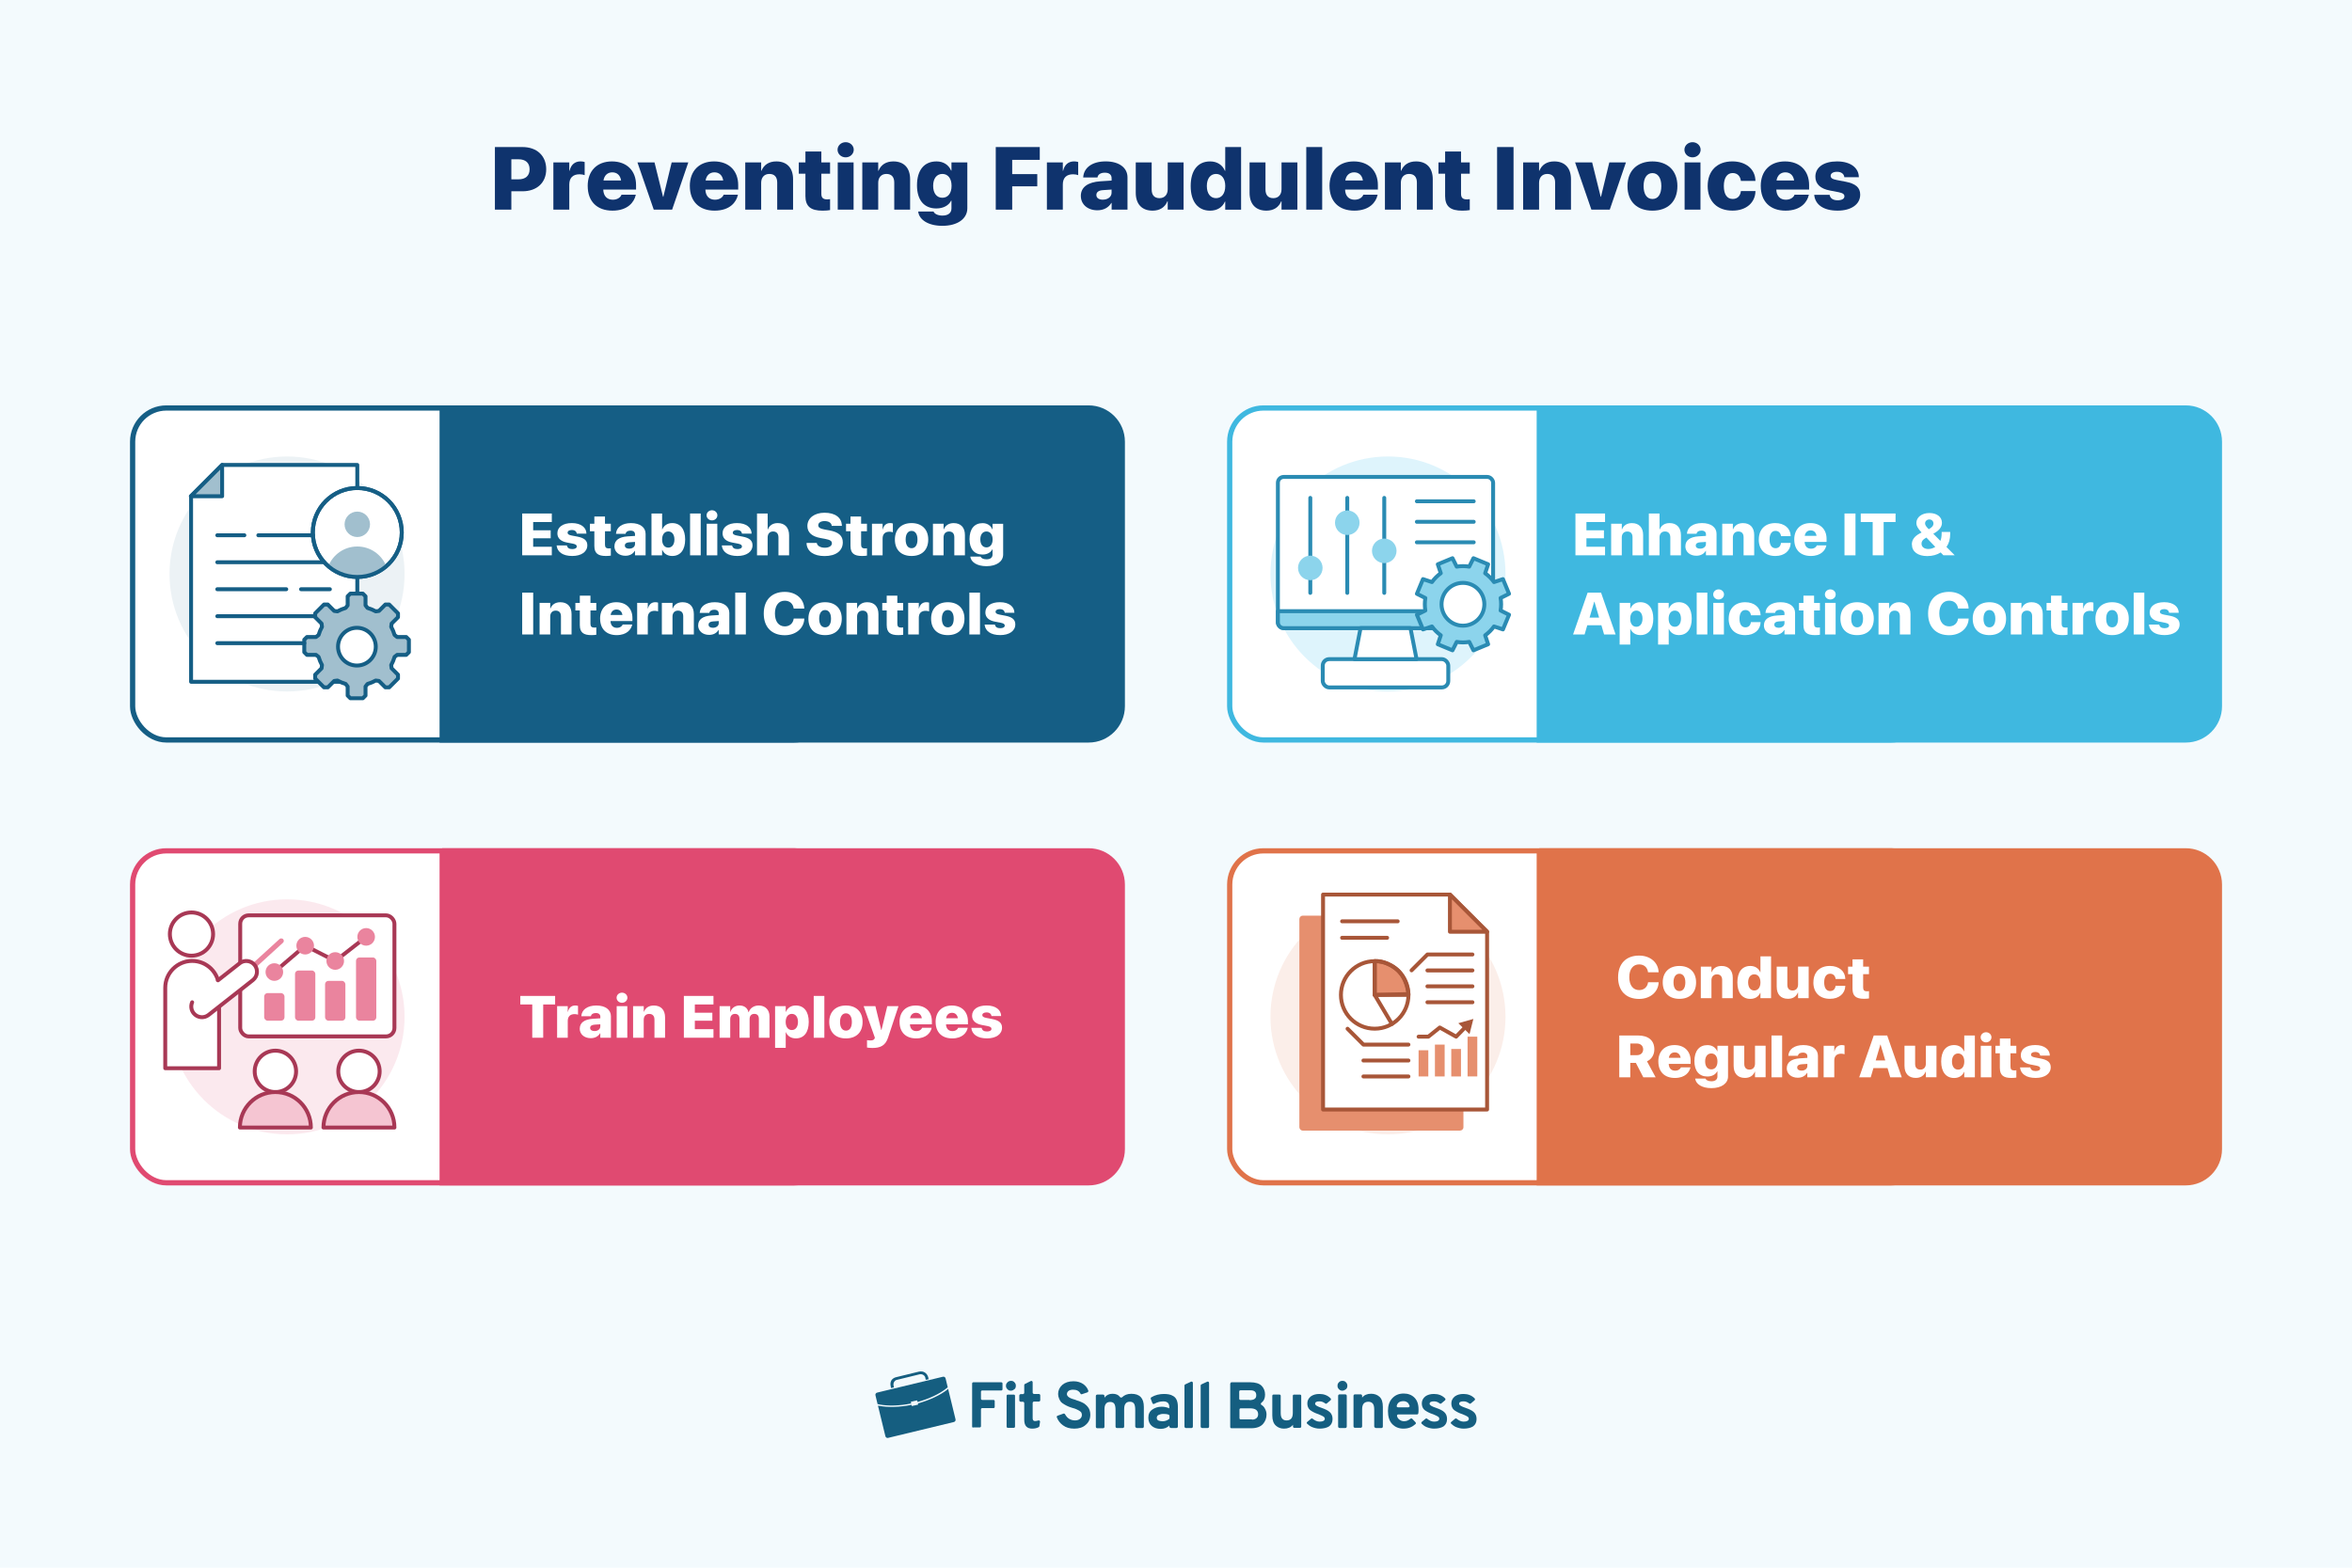 <?xml version="1.0" encoding="UTF-8"?> <svg xmlns="http://www.w3.org/2000/svg" version="1.1" viewBox="0 0 900 600"><defs><style> .cls-1, .cls-2, .cls-3, .cls-4, .cls-5, .cls-6, .cls-7, .cls-8, .cls-9, .cls-10, .cls-11, .cls-12, .cls-13, .cls-14 { stroke-width: 0px; } .cls-1, .cls-15 { fill: #8cd4ec; } .cls-2 { fill: #ecf2f5; } .cls-16 { fill: #e0734a; } .cls-16, .cls-17, .cls-18, .cls-19, .cls-20, .cls-21, .cls-22, .cls-23 { stroke-miterlimit: 10; stroke-width: 2px; } .cls-16, .cls-20 { stroke: #e0734a; } .cls-3 { fill: #a85638; } .cls-4, .cls-12 { fill: #155e80; } .cls-17, .cls-18, .cls-24, .cls-25, .cls-26 { stroke: #155e85; } .cls-17, .cls-27, .cls-19, .cls-28, .cls-20, .cls-24, .cls-22, .cls-29, .cls-14 { fill: #fff; } .cls-5 { fill: #def4fc; } .cls-18 { fill: #155e85; } .cls-6, .cls-25 { fill: #a1bfce; } .cls-7 { fill: #fbe9ee; } .cls-27, .cls-30, .cls-31, .cls-32, .cls-28, .cls-33, .cls-15, .cls-24, .cls-25, .cls-34, .cls-29, .cls-26 { stroke-linecap: round; stroke-linejoin: round; stroke-width: 1.5px; } .cls-27, .cls-31, .cls-34 { stroke: #a85638; } .cls-30 { fill: #f5c5d2; } .cls-30, .cls-28, .cls-33 { stroke: #a83855; } .cls-19, .cls-21 { stroke: #e04a71; } .cls-31, .cls-11 { fill: #e68f6e; } .cls-32, .cls-33, .cls-34, .cls-26 { fill: none; } .cls-32, .cls-15, .cls-29 { stroke: #2a8bb3; } .cls-8 { fill: #f3fafd; } .cls-9 { fill: #ea849e; } .cls-10 { fill: #fbeee9; } .cls-21 { fill: #e04a71; } .cls-12 { fill-rule: evenodd; } .cls-22, .cls-23 { stroke: #3fb8e0; } .cls-23 { fill: #3fb8e0; } .cls-13 { fill: #0f336d; } </style></defs><g id="Layer_1" data-name="Layer 1"><rect class="cls-8" x="-5.87" y="-5.86" width="911.73" height="611.73"></rect></g><g id="Layer_2" data-name="Layer 2"><g><g><path id="Fill-2" class="cls-12" d="M335.72,532.97l25.04-6.04c.47-.16,1.02.16,1.1.71l.79,3.3c-.16.16-.39.31-.55.47-2.67,2.12-6.52,3.93-10.99,5.18l-.16-.63-2.43.55.16.63c-4.55.94-8.79,1.02-12.17.39-.24-.08-.47-.08-.71-.16l-.79-3.3c-.16-.47.16-1.02.71-1.1h0ZM362.8,531.55l2.83,11.62c.16.47-.16,1.02-.71,1.1l-25.04,6.04c-.47.16-1.02-.16-1.1-.71l-2.83-11.62c.16,0,.31.08.47.08,3.38.63,7.77.55,12.4-.39l.08.47,2.43-.55-.08-.47c4.55-1.26,8.48-3.14,11.23-5.26.08-.16.24-.24.31-.31h0Z"></path><path id="Fill-3" class="cls-12" d="M342.94,527.08l8.71-2.12c.79-.16,1.57-.08,2.2.31s1.1,1.02,1.33,1.81l.16.79-1.1.24-.16-.79c-.08-.47-.39-.86-.79-1.1-.39-.24-.86-.31-1.33-.24l-8.71,2.12c-.47.08-.86.39-1.1.79s-.31.86-.24,1.33l.16.79-1.1.24-.16-.79c-.16-.79-.08-1.57.31-2.2.39-.55,1.02-1.02,1.81-1.18"></path></g><g><path class="cls-4" d="M371.99,546v-16.49c0-.31.24-.47.47-.47h10.68c.31,0,.47.24.47.47v2.2c0,.31-.24.47-.47.47h-7.3c-.31,0-.47.24-.47.47v2.67c0,.31.24.47.47.47h4.32c.31,0,.47.24.47.47v2.2c0,.31-.24.47-.47.47h-4.32c-.31,0-.47.24-.47.47v6.44c0,.31-.24.47-.47.47h-2.36c-.31.16-.55,0-.55-.31Z"></path><path class="cls-4" d="M386.83,532.26c-.55,0-.94-.16-1.33-.55-.55-.55-.71-1.18-.47-1.96q0-.08.08-.16c.39-.71,1.02-1.1,1.73-1.1.55,0,1.02.16,1.33.55.39.39.55.79.55,1.33s-.16,1.02-.55,1.33-.79.55-1.33.55ZM385.18,546v-11.78c0-.31.24-.47.47-.47h2.28c.31,0,.47.24.47.47v11.78c0,.31-.24.47-.47.47h-2.28c-.24,0-.47-.16-.47-.47Z"></path><path class="cls-4" d="M394.99,546.78c-2.04,0-3.06-1.1-3.06-3.38v-6.36c0-.31-.24-.55-.55-.55h-.79c-.31,0-.55-.24-.55-.55v-1.81c0-.31.24-.55.55-.55h.79c.31,0,.55-.24.55-.55v-2.9c0-.24.08-.39.31-.47l2.2-1.1c.31-.16.71.08.71.47v3.93c0,.31.24.55.55.55h1.81c.31,0,.55.24.55.55v1.81c0,.31-.24.55-.55.55h-1.81c-.31,0-.55.24-.55.55v5.89c0,.63.31,1.02.86,1.02.47,0,.86-.08,1.33-.24.31-.08.71.16.63.55l-.24,1.65c0,.16-.16.31-.31.39-.71.39-1.57.55-2.43.55Z"></path><path class="cls-4" d="M411,546.78c-1.65,0-3.06-.39-4.24-1.26-1.1-.79-1.88-1.81-2.36-3.06-.08-.24,0-.55.31-.63l2.2-.79c.24-.08.47,0,.63.24.24.39.47.79.79,1.1.94,1.02,2.43,1.41,3.77,1.18.47-.08.79-.24,1.1-.47.47-.39.79-.86.79-1.57,0-.31-.08-.63-.24-.94-.16-.24-.47-.47-.86-.71s-.79-.39-1.1-.55-.79-.31-1.41-.47c-.71-.24-1.26-.39-1.57-.55-.39-.16-.86-.39-1.41-.71-.55-.31-1.02-.63-1.33-.94-.31-.31-.55-.79-.79-1.33s-.39-1.18-.39-1.81c0-1.33.55-2.51,1.57-3.45,1.1-.94,2.51-1.41,4.32-1.41,1.49,0,2.75.39,3.77,1.1.86.63,1.49,1.41,1.88,2.43.08.24,0,.55-.31.71l-2.12.71c-.24.08-.47,0-.55-.24-.55-1.02-1.49-1.49-2.83-1.49-.71,0-1.33.16-1.73.47-.39.31-.63.71-.63,1.26,0,.31.16.63.47.94s.71.47,1.02.63.86.31,1.65.55c.55.24,1.02.39,1.33.47.31.08.79.31,1.33.55s.94.47,1.26.79c.31.24.63.55.94.94.31.39.55.79.71,1.33.16.47.24,1.1.24,1.65,0,1.65-.63,2.98-1.81,3.93-1.02.94-2.51,1.41-4.4,1.41Z"></path><path class="cls-4" d="M434.95,546.47c-.31,0-.55-.24-.55-.55v-6.44c0-1.02-.16-1.81-.47-2.28-.31-.47-.86-.71-1.57-.71-.79,0-1.33.24-1.65.71-.39.47-.55,1.18-.55,2.28v6.52c0,.31-.24.55-.55.55h-2.2c-.31,0-.55-.24-.55-.55v-6.44c0-1.02-.16-1.81-.47-2.28-.31-.47-.86-.71-1.57-.71-.79,0-1.33.24-1.65.71-.39.47-.55,1.18-.55,2.28v6.52c0,.31-.24.55-.55.55h-2.2c-.31,0-.55-.24-.55-.55v-11.78c0-.31.24-.55.55-.55h2.2c.31,0,.55.24.55.55v.63c.79-1.02,1.81-1.49,3.06-1.49,1.33,0,2.28.39,2.9,1.26.16.24.55.24.79.08.86-.86,2.04-1.33,3.53-1.33,3.22,0,4.79,1.65,4.79,5.02v7.54c0,.31-.24.55-.55.55h-2.2v-.08Z"></path><path class="cls-4" d="M447.98,546.47c-.31,0-.55-.24-.55-.55v-.31c-.79.79-1.88,1.26-3.3,1.26s-2.51-.39-3.38-1.1c-.86-.71-1.33-1.81-1.33-3.14,0-1.41.47-2.43,1.49-3.14,1.02-.71,2.2-1.1,3.61-1.1,1.1,0,2.12.24,2.9.63v-.63c0-1.33-.79-2.04-2.28-2.04-1.18,0-2.36.31-3.45.94-.24.16-.63,0-.71-.24l-.63-1.65c-.08-.24,0-.47.24-.63,1.41-.86,3.06-1.26,4.87-1.26.71,0,1.26.08,1.81.16.55.08,1.1.31,1.65.63.55.31,1.02.79,1.33,1.49.31.71.47,1.57.47,2.59v7.61c0,.31-.24.55-.55.55h-2.2v-.08ZM444.84,543.96c.94,0,1.81-.31,2.51-.86.08-.08.16-.24.16-.39v-.79c0-.24-.16-.39-.31-.47-.63-.24-1.26-.31-2.04-.31-.71,0-1.33.16-1.81.39-.47.24-.71.63-.71,1.1,0,.39.16.79.55,1.02.39.16.94.31,1.65.31Z"></path><path class="cls-4" d="M453.24,546v-15.7c0-.24.08-.39.31-.47l2.2-1.02c.31-.16.71.08.71.47v16.72c0,.31-.24.55-.55.55h-2.2c-.24-.08-.47-.24-.47-.55Z"></path><path class="cls-4" d="M459.44,546v-15.7c0-.24.08-.39.31-.47l2.2-1.02c.31-.16.71.08.71.47v16.72c0,.31-.24.55-.55.55h-2.2c-.24-.08-.47-.24-.47-.55Z"></path><path class="cls-4" d="M470.82,529.51c0-.31.24-.47.47-.47h7.14c1.96,0,3.45.47,4.32,1.33.86.86,1.33,2.04,1.33,3.38,0,1.41-.47,2.43-1.41,3.14-.31.24-.24.63,0,.79.55.31.94.71,1.26,1.26.47.79.71,1.57.71,2.43,0,1.41-.47,2.67-1.41,3.69-.94,1.02-2.43,1.57-4.47,1.57h-7.54c-.31,0-.47-.24-.47-.47v-16.64h.08ZM478.12,535.87c.86,0,1.57-.16,1.96-.47.47-.31.63-.79.63-1.41,0-1.26-.71-1.88-2.2-1.88h-3.85c-.31,0-.47.24-.47.47v2.75c0,.31.24.47.47.47h3.45v.08ZM479.07,543.33c.79,0,1.41-.24,1.81-.63.39-.39.55-.86.55-1.41,0-1.49-1.02-2.28-3.06-2.28h-3.61c-.31,0-.47.24-.47.47v3.3c0,.31.24.47.47.47h4.32v.08Z"></path><path class="cls-4" d="M495.24,546.47c-.31,0-.47-.24-.47-.47v-.71c-.79,1.02-1.96,1.49-3.45,1.49-1.26,0-2.28-.39-3.14-1.18-.86-.79-1.33-2.04-1.33-3.85v-7.54c0-.31.24-.47.47-.47h2.28c.31,0,.47.24.47.47v6.52c0,1.02.16,1.73.55,2.2s.94.71,1.65.71c1.65,0,2.43-.94,2.43-2.9v-6.52c0-.31.24-.47.47-.47h2.28c.31,0,.47.24.47.47v11.78c0,.31-.24.47-.47.47h-2.2Z"></path><path class="cls-4" d="M504.97,546.78c-1.02,0-2.04-.24-2.98-.63-.71-.31-1.33-.79-1.81-1.26-.24-.24-.16-.55.08-.71l1.41-1.18c.16-.16.47-.16.63,0,.86.71,1.73,1.1,2.67,1.1,1.26,0,1.96-.39,1.96-1.1,0-.31-.16-.63-.55-.86-.31-.24-.94-.47-1.81-.86-1.49-.47-2.59-1.1-3.3-1.65-.71-.63-1.02-1.49-1.02-2.51,0-1.1.47-1.96,1.33-2.67.86-.63,1.96-.94,3.3-.94,1.73,0,3.14.55,4.24,1.65.24.24.24.55,0,.79l-1.41,1.18c-.16.16-.47.16-.63,0-.71-.55-1.41-.79-2.2-.79-1.1,0-1.65.31-1.65.94,0,.55.86,1.02,2.51,1.57,1.33.47,2.36.94,3.06,1.57.71.63,1.1,1.49,1.1,2.67,0,1.26-.47,2.2-1.33,2.83-.86.55-2.12.86-3.61.86Z"></path><path class="cls-4" d="M513.69,532.26c-.55,0-.94-.16-1.33-.55s-.63-.86-.55-1.49c0-.39.16-.79.47-1.1.39-.47.86-.63,1.41-.63s1.02.16,1.33.55c.39.39.55.79.55,1.33s-.16,1.02-.55,1.33c-.39.31-.86.55-1.33.55ZM512.04,546v-11.78c0-.31.24-.55.55-.55h2.2c.31,0,.55.24.55.55v11.78c0,.31-.24.55-.55.55h-2.2c-.31-.08-.55-.24-.55-.55Z"></path><path class="cls-4" d="M526.4,546.47c-.31,0-.55-.24-.55-.55v-6.44c0-1.02-.16-1.81-.55-2.28-.39-.47-.94-.71-1.65-.71-1.65,0-2.43.94-2.43,2.9v6.52c0,.31-.24.55-.55.55h-2.2c-.31,0-.55-.24-.55-.55v-11.7c0-.31.24-.55.55-.55h2.2c.31,0,.55.24.55.55v.71c.79-1.02,1.96-1.49,3.45-1.49,1.26,0,2.36.39,3.22,1.18.86.79,1.26,2.04,1.26,3.85v7.54c0,.31-.24.55-.55.55h-2.2v-.08Z"></path><path class="cls-4" d="M537.08,546.78c-1.88,0-3.3-.63-4.4-1.81-1.1-1.18-1.57-2.83-1.57-4.95s.55-3.69,1.65-4.87c1.1-1.18,2.51-1.81,4.4-1.81,1.65,0,3.06.55,4.08,1.57,1.02,1.02,1.57,2.51,1.57,4.47,0,.55,0,1.1-.08,1.49,0,.24-.24.47-.47.47h-7.22c-.31,0-.55.31-.47.63.16.55.39.94.79,1.26.55.47,1.18.71,1.88.71.94,0,1.73-.31,2.43-.94.24-.16.55-.16.71,0l1.26,1.33c.24.24.16.55,0,.71-1.33,1.18-2.75,1.73-4.55,1.73ZM534.96,538.62h3.93c.31,0,.63-.31.47-.63-.16-.39-.39-.79-.63-1.1-.47-.39-1.02-.63-1.65-.63-1.41,0-2.28.55-2.59,1.65-.16.39.08.71.47.71Z"></path><path class="cls-4" d="M548.78,546.78c-1.02,0-2.04-.24-2.98-.63-.71-.31-1.33-.79-1.81-1.26-.16-.24-.16-.55.08-.71l1.41-1.18c.16-.16.47-.16.63,0,.86.71,1.73,1.1,2.67,1.1,1.26,0,1.96-.39,1.96-1.1,0-.31-.16-.63-.55-.86-.31-.24-.94-.47-1.81-.86-1.49-.47-2.59-1.1-3.3-1.65-.71-.63-1.02-1.49-1.02-2.51,0-1.1.47-1.96,1.33-2.67.86-.63,1.96-.94,3.3-.94,1.73,0,3.14.55,4.24,1.65.24.24.24.55,0,.79l-1.41,1.18c-.16.16-.47.16-.63,0-.71-.55-1.41-.79-2.2-.79-1.1,0-1.65.31-1.65.94,0,.55.86,1.02,2.51,1.57,1.33.47,2.36.94,3.06,1.57s1.1,1.49,1.1,2.67c0,1.26-.47,2.2-1.33,2.83-.86.55-2.12.86-3.61.86Z"></path><path class="cls-4" d="M560.08,546.78c-1.02,0-2.04-.24-2.98-.63-.71-.31-1.33-.79-1.81-1.26-.24-.24-.16-.55.08-.71l1.41-1.18c.16-.16.47-.16.63,0,.86.71,1.73,1.1,2.67,1.1,1.26,0,1.96-.39,1.96-1.1,0-.31-.16-.63-.55-.86-.31-.24-.94-.47-1.81-.86-1.49-.47-2.59-1.1-3.3-1.65-.71-.63-1.02-1.49-1.02-2.51,0-1.1.47-1.96,1.33-2.67.86-.63,1.96-.94,3.3-.94,1.73,0,3.14.55,4.24,1.65.24.24.24.55,0,.79l-1.41,1.18c-.16.16-.47.16-.63,0-.71-.55-1.41-.79-2.2-.79-1.1,0-1.65.31-1.65.94,0,.55.86,1.02,2.51,1.57,1.33.47,2.36.94,3.06,1.57.71.63,1.1,1.49,1.1,2.67,0,1.26-.47,2.2-1.33,2.83-.86.55-2.12.86-3.61.86Z"></path></g></g><g><path class="cls-13" d="M189.37,56.28h10.55c5.52,0,9.09,3.35,9.09,8.48v.03c0,5.13-3.57,8.42-9.09,8.42h-4.25v7.02h-6.29v-23.96ZM195.67,60.95v7.69h2.74c2.66,0,4.24-1.34,4.24-3.83v-.03c0-2.49-1.58-3.82-4.24-3.82h-2.74Z"></path><path class="cls-13" d="M211.75,62.16h6.09v3.2h.12c.51-2.29,1.99-3.59,4.18-3.59.58,0,1.12.08,1.58.23v5.03c-.51-.2-1.22-.33-1.94-.33-2.56,0-3.94,1.36-3.94,3.93v9.6h-6.09v-18.08Z"></path><path class="cls-13" d="M224.88,71.21v-.02c0-5.81,3.6-9.41,9.28-9.41s9.23,3.57,9.23,9.05v1.73h-12.55c.07,2.44,1.44,3.88,3.65,3.88,1.96,0,3.02-1.08,3.29-1.83l.02-.08h5.49l-.05.2c-.57,2.51-2.92,5.89-8.87,5.89s-9.48-3.57-9.48-9.41ZM230.92,69.08h6.74c-.31-2.03-1.58-3.12-3.36-3.12s-3.07,1.13-3.38,3.12Z"></path><path class="cls-13" d="M243.92,62.16h6.53l3.26,13.15h.12l3.19-13.15h6.36l-6.19,18.08h-7.03l-6.24-18.08Z"></path><path class="cls-13" d="M263.96,71.21v-.02c0-5.81,3.6-9.41,9.28-9.41s9.23,3.57,9.23,9.05v1.73h-12.55c.07,2.44,1.44,3.88,3.65,3.88,1.96,0,3.02-1.08,3.29-1.83l.02-.08h5.49l-.05.2c-.57,2.51-2.92,5.89-8.87,5.89s-9.48-3.57-9.48-9.41ZM270,69.08h6.74c-.31-2.03-1.58-3.12-3.36-3.12s-3.07,1.13-3.38,3.12Z"></path><path class="cls-13" d="M285.17,62.16h6.09v3.19h.12c.93-2.27,2.85-3.57,5.68-3.57,4.1,0,6.41,2.54,6.41,6.82v11.64h-6.07v-10.38c0-2.08-1.01-3.29-3-3.29s-3.14,1.39-3.14,3.4v10.26h-6.09v-18.08Z"></path><path class="cls-13" d="M308.2,74.96v-8.48h-2.54v-4.32h2.54v-4.17h6.09v4.17h3.34v4.32h-3.34v7.69c0,1.56.72,2.14,2.21,2.14.48,0,.79-.03,1.13-.08v4.18c-.67.12-1.58.22-2.85.22-4.53,0-6.59-1.58-6.59-5.66Z"></path><path class="cls-13" d="M320.49,57.31c0-1.58,1.35-2.89,3.1-2.89s3.1,1.31,3.1,2.89-1.34,2.91-3.1,2.91-3.1-1.33-3.1-2.91ZM320.56,62.16h6.07v18.08h-6.07v-18.08Z"></path><path class="cls-13" d="M329.96,62.16h6.09v3.19h.12c.93-2.27,2.85-3.57,5.68-3.57,4.1,0,6.41,2.54,6.41,6.82v11.64h-6.07v-10.38c0-2.08-1.01-3.29-3-3.29s-3.14,1.39-3.14,3.4v10.26h-6.09v-18.08Z"></path><path class="cls-13" d="M351.37,81.1l-.02-.15h5.87l.05.1c.29.7,1.44,1.46,3.36,1.46,2.28,0,3.45-1.1,3.45-2.72v-3h-.12c-.91,1.84-2.97,2.99-5.68,2.99-4.67,0-7.39-3.22-7.39-8.82v-.02c0-5.84,2.76-9.16,7.48-9.16,2.64,0,4.65,1.33,5.57,3.5h.14v-3.12h6.07v17.56c0,3.95-3.67,6.71-9.55,6.71-5.4,0-8.82-2.31-9.23-5.33ZM364.12,71.14v-.02c0-2.86-1.41-4.55-3.53-4.55s-3.52,1.69-3.52,4.53v.02c0,2.84,1.37,4.57,3.52,4.57s3.53-1.71,3.53-4.55Z"></path><path class="cls-13" d="M381.03,56.28h16.84v4.9h-10.55v5.46h9.59v4.67h-9.59v8.93h-6.29v-23.96Z"></path><path class="cls-13" d="M400.6,62.16h6.09v3.2h.12c.51-2.29,1.99-3.59,4.18-3.59.58,0,1.12.08,1.58.23v5.03c-.51-.2-1.22-.33-1.94-.33-2.56,0-3.94,1.36-3.94,3.93v9.6h-6.09v-18.08Z"></path><path class="cls-13" d="M413.58,75.03v-.02c0-3.4,2.71-5.31,7.53-5.63l4.25-.27v-.9c0-1.31-.87-2.12-2.57-2.12s-2.59.73-2.8,1.66l-.03.17h-5.47l.02-.22c.29-3.52,3.4-5.93,8.59-5.93s8.34,2.46,8.34,6.13v12.33h-6.07v-2.56h-.12c-1.06,1.78-2.92,2.81-5.35,2.81-3.76,0-6.31-2.31-6.31-5.46ZM422.01,76.42c1.96,0,3.34-1.13,3.34-2.66v-1.21l-3.28.22c-1.7.1-2.54.78-2.54,1.86v.02c0,1.13.98,1.78,2.47,1.78Z"></path><path class="cls-13" d="M434.6,73.8v-11.64h6.09v10.38c0,2.08,1,3.3,3,3.3s3.14-1.41,3.14-3.42v-10.26h6.07v18.08h-6.07v-3.19h-.12c-.94,2.27-2.85,3.57-5.68,3.57-4.1,0-6.43-2.54-6.43-6.82Z"></path><path class="cls-13" d="M455.62,71.21v-.02c0-5.99,2.74-9.41,7.44-9.41,2.68,0,4.72,1.34,5.66,3.59h.12v-9.08h6.07v23.96h-6.07v-3.09h-.12c-.93,2.16-2.97,3.47-5.66,3.47-4.67,0-7.44-3.47-7.44-9.41ZM468.85,71.21v-.02c0-2.87-1.42-4.62-3.53-4.62s-3.52,1.73-3.52,4.62v.02c0,2.86,1.37,4.63,3.52,4.63s3.53-1.76,3.53-4.63Z"></path><path class="cls-13" d="M478.15,73.8v-11.64h6.09v10.38c0,2.08.99,3.3,3,3.3s3.14-1.41,3.14-3.42v-10.26h6.07v18.08h-6.07v-3.19h-.12c-.94,2.27-2.85,3.57-5.68,3.57-4.1,0-6.43-2.54-6.43-6.82Z"></path><path class="cls-13" d="M499.85,56.28h6.09v23.96h-6.09v-23.96Z"></path><path class="cls-13" d="M508.74,71.21v-.02c0-5.81,3.6-9.41,9.28-9.41s9.23,3.57,9.23,9.05v1.73h-12.55c.07,2.44,1.44,3.88,3.65,3.88,1.96,0,3.02-1.08,3.29-1.83l.02-.08h5.49l-.05.2c-.57,2.51-2.92,5.89-8.87,5.89s-9.48-3.57-9.48-9.41ZM514.78,69.08h6.74c-.31-2.03-1.58-3.12-3.36-3.12s-3.07,1.13-3.38,3.12Z"></path><path class="cls-13" d="M529.95,62.16h6.09v3.19h.12c.93-2.27,2.85-3.57,5.68-3.57,4.1,0,6.41,2.54,6.41,6.82v11.64h-6.07v-10.38c0-2.08-1.01-3.29-3-3.29s-3.14,1.39-3.14,3.4v10.26h-6.09v-18.08Z"></path><path class="cls-13" d="M552.98,74.96v-8.48h-2.54v-4.32h2.54v-4.17h6.09v4.17h3.34v4.32h-3.34v7.69c0,1.56.72,2.14,2.21,2.14.48,0,.79-.03,1.13-.08v4.18c-.67.12-1.58.22-2.85.22-4.53,0-6.59-1.58-6.59-5.66Z"></path><path class="cls-13" d="M572.87,56.28h6.29v23.96h-6.29v-23.96Z"></path><path class="cls-13" d="M582.84,62.16h6.09v3.19h.12c.93-2.27,2.85-3.57,5.68-3.57,4.1,0,6.41,2.54,6.41,6.82v11.64h-6.07v-10.38c0-2.08-1.01-3.29-3-3.29s-3.14,1.39-3.14,3.4v10.26h-6.09v-18.08Z"></path><path class="cls-13" d="M602.71,62.16h6.53l3.26,13.15h.12l3.19-13.15h6.36l-6.19,18.08h-7.03l-6.24-18.08Z"></path><path class="cls-13" d="M622.76,71.21v-.03c0-5.86,3.76-9.4,9.55-9.4s9.55,3.5,9.55,9.4v.03c0,5.98-3.67,9.41-9.55,9.41s-9.55-3.45-9.55-9.41ZM635.71,71.21v-.03c0-3.12-1.34-4.93-3.4-4.93s-3.38,1.81-3.38,4.93v.03c0,3.19,1.29,4.95,3.4,4.95s3.38-1.78,3.38-4.95Z"></path><path class="cls-13" d="M644.55,57.31c0-1.58,1.36-2.89,3.1-2.89s3.1,1.31,3.1,2.89-1.34,2.91-3.1,2.91-3.1-1.33-3.1-2.91ZM644.62,62.16h6.07v18.08h-6.07v-18.08Z"></path><path class="cls-13" d="M653.45,71.19v-.02c0-5.83,3.64-9.4,9.45-9.4,5.27,0,8.73,3.05,8.82,7.35l.02.12h-5.59l-.02-.17c-.24-1.68-1.34-2.84-3.12-2.84-2.11,0-3.38,1.81-3.38,4.95v.02c0,3.19,1.23,4.95,3.4,4.95,1.78,0,2.86-1.11,3.1-2.84l.03-.17h5.57v.12c-.12,4.2-3.4,7.35-8.78,7.35-5.88,0-9.5-3.57-9.5-9.43Z"></path><path class="cls-13" d="M673.75,71.21v-.02c0-5.81,3.6-9.41,9.28-9.41s9.23,3.57,9.23,9.05v1.73h-12.55c.07,2.44,1.44,3.88,3.65,3.88,1.96,0,3.02-1.08,3.29-1.83l.02-.08h5.49l-.05.2c-.57,2.51-2.92,5.89-8.87,5.89s-9.48-3.57-9.48-9.41ZM679.79,69.08h6.74c-.31-2.03-1.58-3.12-3.36-3.12s-3.07,1.13-3.38,3.12Z"></path><path class="cls-13" d="M694.23,74.73l-.02-.15h5.9l.03.13c.29,1.23,1.25,1.94,3.04,1.94,1.61,0,2.59-.56,2.59-1.49v-.02c0-.81-.6-1.26-2.26-1.59l-3.29-.63c-3.65-.68-5.56-2.52-5.56-5.28v-.02c0-3.6,3.19-5.84,8.3-5.84,5.4,0,8.27,2.67,8.32,5.91l.02.13h-5.56l-.02-.13c-.14-1.06-1.08-1.94-2.76-1.94-1.49,0-2.45.6-2.45,1.54v.02c0,.78.57,1.25,2.33,1.59l3.29.63c3.96.76,5.68,2.26,5.68,4.96v.02c0,3.74-3.5,6.11-8.63,6.11-5.56,0-8.54-2.37-8.95-5.89Z"></path></g><g><rect class="cls-17" x="50.75" y="156.15" width="265.97" height="127.05" rx="12.89" ry="12.89"></rect><path class="cls-18" d="M169.2,156.15h247.36c7.11,0,12.89,5.78,12.89,12.89v101.27c0,7.11-5.78,12.89-12.89,12.89h-247.36v-127.05h0Z"></path></g><g><path class="cls-14" d="M199.82,196.53h11.33v3.27h-7.13v3.16h6.7v3.06h-6.7v3.24h7.13v3.27h-11.33v-16.01Z"></path><path class="cls-14" d="M212.99,208.86v-.1s3.93,0,3.93,0l.02.09c.19.82.84,1.3,2.03,1.3,1.08,0,1.73-.38,1.73-1h0c0-.55-.4-.85-1.51-1.08l-2.2-.42c-2.44-.45-3.71-1.69-3.71-3.53h0c0-2.42,2.13-3.92,5.55-3.92,3.61,0,5.52,1.79,5.56,3.95v.09s-3.7,0-3.7,0v-.09c-.1-.71-.73-1.3-1.86-1.3-1,0-1.64.4-1.64,1.03h0c0,.53.38.84,1.56,1.08l2.2.42c2.65.51,3.79,1.51,3.79,3.32h0c0,2.51-2.34,4.09-5.76,4.09-3.71,0-5.71-1.59-5.98-3.94Z"></path><path class="cls-14" d="M227.43,209.01v-5.67h-1.7v-2.88h1.7v-2.78h4.07v2.78h2.23v2.88h-2.23v5.14c0,1.04.48,1.43,1.48,1.43.32,0,.53-.02.76-.06v2.8c-.45.08-1.05.14-1.9.14-3.03,0-4.4-1.05-4.4-3.78Z"></path><path class="cls-14" d="M235.12,209.06h0c0-2.29,1.81-3.56,5.03-3.77l2.84-.18v-.6c0-.88-.58-1.42-1.72-1.42s-1.73.49-1.87,1.11l-.02.11h-3.66v-.14c.21-2.35,2.28-3.96,5.75-3.96s5.57,1.64,5.57,4.09v8.24h-4.06v-1.71h-.08c-.71,1.19-1.95,1.88-3.58,1.88-2.51,0-4.22-1.54-4.22-3.65ZM240.76,209.99c1.31,0,2.23-.75,2.23-1.77v-.81l-2.19.14c-1.13.07-1.7.52-1.7,1.24h0c0,.77.65,1.2,1.65,1.2Z"></path><path class="cls-14" d="M253.44,210.48h-.08v2.06h-4.07v-16.01h4.07v6.07h.08c.63-1.5,1.99-2.4,3.77-2.4,3.14,0,4.97,2.29,4.97,6.29h0c0,3.98-1.84,6.3-4.96,6.3-1.81,0-3.17-.88-3.78-2.32ZM258.07,206.5h0c0-1.94-.93-3.1-2.35-3.1s-2.36,1.17-2.36,3.08h0c0,1.93.94,3.11,2.36,3.11s2.35-1.19,2.35-3.1Z"></path><path class="cls-14" d="M264.06,196.53h4.07v16.01h-4.07v-16.01Z"></path><path class="cls-14" d="M270.37,197.22c0-1.05.91-1.93,2.07-1.93s2.07.88,2.07,1.93-.89,1.94-2.07,1.94-2.07-.89-2.07-1.94ZM270.42,200.46h4.06v12.08h-4.06v-12.08Z"></path><path class="cls-14" d="M276.2,208.86v-.1s3.93,0,3.93,0l.02.09c.19.82.84,1.3,2.03,1.3,1.08,0,1.73-.38,1.73-1h0c0-.55-.4-.85-1.51-1.08l-2.2-.42c-2.44-.45-3.71-1.69-3.71-3.53h0c0-2.42,2.13-3.92,5.55-3.92,3.61,0,5.52,1.79,5.56,3.95v.09s-3.7,0-3.7,0v-.09c-.1-.71-.73-1.3-1.86-1.3-1,0-1.64.4-1.64,1.03h0c0,.53.38.84,1.56,1.08l2.2.42c2.65.51,3.79,1.51,3.79,3.32h0c0,2.51-2.34,4.09-5.76,4.09-3.71,0-5.71-1.59-5.98-3.94Z"></path><path class="cls-14" d="M289.68,196.53h4.07v6.1h.08c.62-1.58,1.91-2.43,3.79-2.43,2.73,0,4.33,1.75,4.33,4.66v7.68h-4.07v-6.83c0-1.43-.71-2.3-2.05-2.3s-2.09.95-2.09,2.29v6.84h-4.07v-16.01Z"></path><path class="cls-14" d="M308.65,208v-.2s3.9,0,3.9,0l.02.12c.21,1.03,1.44,1.71,3.06,1.71s2.7-.69,2.7-1.69h0c0-.92-.73-1.34-2.67-1.71l-1.7-.31c-3.28-.59-5.01-2.15-5.01-4.6h0c0-3.09,2.76-5.08,6.55-5.08,4.15,0,6.5,1.89,6.65,4.79v.23s-3.9,0-3.9,0v-.12c-.14-1.05-1.2-1.71-2.72-1.71s-2.42.68-2.42,1.6h0c0,.88.78,1.33,2.56,1.65l1.7.31c3.51.65,5.13,2.03,5.13,4.59h0c0,3.21-2.59,5.24-6.97,5.24-4.11,0-6.72-1.76-6.9-4.83Z"></path><path class="cls-14" d="M325.44,209.01v-5.67h-1.7v-2.88h1.7v-2.78h4.07v2.78h2.23v2.88h-2.23v5.14c0,1.04.48,1.43,1.48,1.43.32,0,.53-.02.76-.06v2.8c-.45.08-1.05.14-1.9.14-3.03,0-4.4-1.05-4.4-3.78Z"></path><path class="cls-14" d="M333.66,200.46h4.07v2.14h.08c.34-1.53,1.33-2.4,2.8-2.4.39,0,.74.06,1.05.16v3.36c-.34-.13-.81-.22-1.29-.22-1.71,0-2.64.91-2.64,2.63v6.41h-4.07v-12.08Z"></path><path class="cls-14" d="M342.43,206.5v-.02c0-3.92,2.51-6.28,6.38-6.28s6.38,2.34,6.38,6.28v.02c0,3.99-2.45,6.29-6.38,6.29s-6.38-2.31-6.38-6.29ZM351.08,206.5v-.02c0-2.09-.89-3.29-2.27-3.29s-2.26,1.21-2.26,3.29v.02c0,2.13.86,3.31,2.27,3.31s2.26-1.19,2.26-3.31Z"></path><path class="cls-14" d="M357,200.46h4.07v2.13h.08c.62-1.52,1.9-2.38,3.79-2.38,2.74,0,4.29,1.7,4.29,4.56v7.78h-4.06v-6.93c0-1.39-.68-2.2-2.01-2.2s-2.1.93-2.1,2.27v6.86h-4.07v-12.08Z"></path><path class="cls-14" d="M371.31,213.12v-.1s3.91,0,3.91,0l.03.07c.19.47.96.98,2.25.98,1.52,0,2.3-.73,2.3-1.82v-2.01h-.08c-.61,1.23-1.98,2-3.79,2-3.12,0-4.94-2.15-4.94-5.89h0c0-3.92,1.85-6.13,5-6.13,1.76,0,3.11.89,3.72,2.34h.09v-2.09h4.06v11.74c0,2.64-2.45,4.48-6.38,4.48-3.61,0-5.89-1.54-6.17-3.56ZM379.83,206.46h0c0-1.92-.94-3.05-2.36-3.05s-2.35,1.13-2.35,3.03h0c0,1.91.92,3.06,2.35,3.06s2.36-1.14,2.36-3.04Z"></path><path class="cls-14" d="M199.82,226.82h4.21v16.01h-4.21v-16.01Z"></path><path class="cls-14" d="M206.48,230.74h4.07v2.13h.08c.62-1.52,1.9-2.38,3.79-2.38,2.74,0,4.29,1.7,4.29,4.56v7.78h-4.06v-6.93c0-1.39-.68-2.2-2.01-2.2s-2.1.93-2.1,2.27v6.86h-4.07v-12.08Z"></path><path class="cls-14" d="M221.87,239.3v-5.67h-1.7v-2.88h1.7v-2.78h4.07v2.78h2.23v2.88h-2.23v5.14c0,1.04.48,1.43,1.48,1.43.32,0,.53-.02.76-.06v2.8c-.45.08-1.05.14-1.9.14-3.03,0-4.4-1.05-4.4-3.78Z"></path><path class="cls-14" d="M229.63,236.79h0c0-3.89,2.41-6.3,6.2-6.3s6.17,2.38,6.17,6.05v1.15h-8.39c.05,1.63.96,2.6,2.44,2.6,1.31,0,2.02-.72,2.2-1.22v-.06h3.68l-.03.13c-.38,1.68-1.95,3.94-5.92,3.94s-6.34-2.39-6.34-6.29ZM233.67,235.37h4.5c-.21-1.35-1.05-2.09-2.25-2.09s-2.05.75-2.26,2.09Z"></path><path class="cls-14" d="M243.81,230.74h4.07v2.14h.08c.34-1.53,1.33-2.4,2.8-2.4.39,0,.74.06,1.05.16v3.36c-.34-.13-.81-.22-1.29-.22-1.71,0-2.64.91-2.64,2.63v6.41h-4.07v-12.08Z"></path><path class="cls-14" d="M253.27,230.74h4.07v2.13h.08c.62-1.52,1.9-2.38,3.79-2.38,2.74,0,4.29,1.7,4.29,4.56v7.78h-4.06v-6.93c0-1.39-.68-2.2-2.01-2.2s-2.1.93-2.1,2.27v6.86h-4.07v-12.08Z"></path><path class="cls-14" d="M267.16,239.34h0c0-2.29,1.81-3.56,5.03-3.77l2.84-.18v-.6c0-.88-.58-1.42-1.72-1.42s-1.73.49-1.87,1.11l-.02.11h-3.66v-.14c.21-2.35,2.28-3.96,5.75-3.96s5.57,1.64,5.57,4.09v8.24h-4.06v-1.71h-.08c-.71,1.19-1.95,1.88-3.58,1.88-2.51,0-4.22-1.54-4.22-3.65ZM272.8,240.27c1.31,0,2.23-.75,2.23-1.77v-.81l-2.19.14c-1.13.07-1.7.52-1.7,1.24h0c0,.77.65,1.2,1.65,1.2Z"></path><path class="cls-14" d="M281.33,226.82h4.07v16.01h-4.07v-16.01Z"></path><path class="cls-14" d="M292.25,234.82h0c0-5.24,3.11-8.29,8.04-8.29,4.32,0,7.31,2.68,7.46,6.27v.11h-4.05l-.02-.17c-.26-1.66-1.47-2.84-3.39-2.84-2.3,0-3.76,1.83-3.76,4.89h0c0,3.11,1.47,4.95,3.77,4.95,1.82,0,3.12-1.1,3.4-2.88l.02-.12h4.05v.12c-.16,3.58-3.19,6.26-7.48,6.26-4.96,0-8.04-3.07-8.04-8.3Z"></path><path class="cls-14" d="M309.34,236.79v-.02c0-3.92,2.51-6.28,6.38-6.28s6.38,2.34,6.38,6.28v.02c0,3.99-2.45,6.29-6.38,6.29s-6.38-2.31-6.38-6.29ZM317.99,236.79v-.02c0-2.09-.89-3.29-2.27-3.29s-2.26,1.21-2.26,3.29v.02c0,2.13.86,3.31,2.27,3.31s2.26-1.19,2.26-3.31Z"></path><path class="cls-14" d="M323.91,230.74h4.07v2.13h.08c.62-1.52,1.9-2.38,3.79-2.38,2.74,0,4.29,1.7,4.29,4.56v7.78h-4.06v-6.93c0-1.39-.68-2.2-2.01-2.2s-2.1.93-2.1,2.27v6.86h-4.07v-12.08Z"></path><path class="cls-14" d="M339.3,239.3v-5.67h-1.7v-2.88h1.7v-2.78h4.07v2.78h2.23v2.88h-2.23v5.14c0,1.04.48,1.43,1.48,1.43.32,0,.53-.02.76-.06v2.8c-.45.08-1.05.14-1.9.14-3.03,0-4.4-1.05-4.4-3.78Z"></path><path class="cls-14" d="M347.52,230.74h4.07v2.14h.08c.34-1.53,1.33-2.4,2.8-2.4.39,0,.74.06,1.05.16v3.36c-.34-.13-.81-.22-1.29-.22-1.71,0-2.64.91-2.64,2.63v6.41h-4.07v-12.08Z"></path><path class="cls-14" d="M356.29,236.79v-.02c0-3.92,2.51-6.28,6.38-6.28s6.38,2.34,6.38,6.28v.02c0,3.99-2.45,6.29-6.38,6.29s-6.38-2.31-6.38-6.29ZM364.94,236.79v-.02c0-2.09-.89-3.29-2.27-3.29s-2.26,1.21-2.26,3.29v.02c0,2.13.86,3.31,2.27,3.31s2.26-1.19,2.26-3.31Z"></path><path class="cls-14" d="M370.93,226.82h4.07v16.01h-4.07v-16.01Z"></path><path class="cls-14" d="M376.76,239.14v-.1s3.93,0,3.93,0l.02.09c.19.82.84,1.3,2.03,1.3,1.08,0,1.73-.38,1.73-1h0c0-.55-.4-.85-1.51-1.08l-2.2-.42c-2.44-.45-3.71-1.69-3.71-3.53h0c0-2.42,2.13-3.92,5.55-3.92,3.61,0,5.52,1.79,5.56,3.95v.09s-3.7,0-3.7,0v-.09c-.1-.71-.73-1.3-1.86-1.3-1,0-1.64.4-1.64,1.03h0c0,.53.38.84,1.56,1.08l2.2.42c2.65.51,3.79,1.51,3.79,3.32h0c0,2.51-2.34,4.09-5.76,4.09-3.71,0-5.71-1.59-5.98-3.94Z"></path></g><g><rect class="cls-22" x="470.55" y="156.15" width="265.97" height="127.05" rx="12.89" ry="12.89"></rect><path class="cls-23" d="M589.01,156.15h247.36c7.11,0,12.89,5.78,12.89,12.89v101.27c0,7.11-5.78,12.89-12.89,12.89h-247.36v-127.05h0Z"></path></g><g><path class="cls-14" d="M602.85,196.53h11.33v3.27h-7.13v3.16h6.7v3.06h-6.7v3.24h7.13v3.27h-11.33v-16.01Z"></path><path class="cls-14" d="M616.52,200.46h4.07v2.13h.08c.62-1.52,1.9-2.38,3.79-2.38,2.74,0,4.29,1.7,4.29,4.56v7.78h-4.06v-6.93c0-1.39-.68-2.2-2.01-2.2s-2.1.93-2.1,2.27v6.86h-4.07v-12.08Z"></path><path class="cls-14" d="M630.95,196.53h4.07v6.1h.08c.62-1.58,1.91-2.43,3.79-2.43,2.73,0,4.33,1.75,4.33,4.66v7.68h-4.07v-6.83c0-1.43-.71-2.3-2.05-2.3s-2.09.95-2.09,2.29v6.84h-4.07v-16.01Z"></path><path class="cls-14" d="M644.92,209.05h0c0-2.29,1.81-3.56,5.03-3.77l2.84-.18v-.6c0-.88-.58-1.42-1.72-1.42s-1.73.49-1.87,1.11l-.02.11h-3.66v-.14c.21-2.35,2.28-3.96,5.75-3.96s5.57,1.64,5.57,4.09v8.24h-4.06v-1.71h-.08c-.71,1.19-1.95,1.88-3.58,1.88-2.51,0-4.22-1.54-4.22-3.65ZM650.55,209.99c1.31,0,2.23-.75,2.23-1.77v-.81l-2.19.14c-1.13.07-1.7.52-1.7,1.24h0c0,.77.65,1.2,1.65,1.2Z"></path><path class="cls-14" d="M659.02,200.46h4.07v2.13h.08c.62-1.52,1.9-2.38,3.79-2.38,2.74,0,4.29,1.7,4.29,4.56v7.78h-4.06v-6.93c0-1.39-.68-2.2-2-2.2s-2.1.93-2.1,2.27v6.86h-4.07v-12.08Z"></path><path class="cls-14" d="M673.01,206.49h0c0-3.9,2.43-6.29,6.31-6.29,3.52,0,5.83,2.04,5.89,4.91v.08s-3.72,0-3.72,0v-.11c-.17-1.12-.91-1.9-2.1-1.9-1.41,0-2.26,1.21-2.26,3.31h0c0,2.14.83,3.32,2.27,3.32,1.19,0,1.91-.74,2.07-1.9l.02-.11h3.72v.08c-.08,2.81-2.27,4.91-5.87,4.91-3.93,0-6.35-2.39-6.35-6.3Z"></path><path class="cls-14" d="M686.57,206.5h0c0-3.89,2.41-6.3,6.2-6.3s6.17,2.38,6.17,6.05v1.15h-8.39c.05,1.63.96,2.6,2.44,2.6,1.31,0,2.02-.72,2.2-1.22v-.06h3.68l-.03.13c-.38,1.68-1.95,3.94-5.92,3.94s-6.34-2.39-6.34-6.29ZM690.6,205.08h4.5c-.21-1.35-1.05-2.09-2.25-2.09s-2.05.75-2.26,2.09Z"></path><path class="cls-14" d="M705.8,196.53h4.21v16.01h-4.21v-16.01Z"></path><path class="cls-14" d="M716.58,199.8h-4.56v-3.27h13.32v3.27h-4.56v12.73h-4.19v-12.73Z"></path><path class="cls-14" d="M731.57,208.4h0c0-1.75.92-3.12,3.11-4.28l.61-.32c-1.51-1.66-1.98-2.57-1.99-3.62h0c0-2.22,2.09-3.83,4.99-3.83s4.8,1.51,4.8,3.73h0c0,1.61-1.03,2.98-3.31,4.2l2.71,2.73c.33-.8.49-1.74.49-2.88v-.53h3.27v.73c0,2.04-.49,3.69-1.43,5.01l3.13,3.15v.04h-4.3l-1.04-1.09c-1.36.87-3.08,1.39-5.13,1.39-3.62,0-5.88-1.71-5.88-4.44ZM737.87,210.12c1.01,0,1.93-.32,2.67-.81l-3.4-3.56-.29.17c-1.15.63-1.58,1.33-1.58,2.14h0c0,1.26,1.07,2.06,2.6,2.06ZM738.04,202.55c1.19-.64,1.8-1.33,1.8-2.21h0c0-.9-.67-1.53-1.58-1.53s-1.62.65-1.62,1.51h0c0,.67.4,1.2,1.4,2.23Z"></path><path class="cls-14" d="M607.5,226.82h5.15l5.57,16.01h-4.41l-1.03-3.52h-5.4l-1.03,3.52h-4.41l5.57-16.01ZM608.25,236.38h3.66l-1.79-6.08h-.08l-1.79,6.08Z"></path><path class="cls-14" d="M619.76,230.74h4.07v2.15h.09c.63-1.51,1.96-2.41,3.74-2.41,3.15,0,4.98,2.3,4.98,6.29h0c0,3.98-1.82,6.3-4.94,6.3-1.8,0-3.17-.88-3.79-2.33h-.08v5.96h-4.07v-15.96ZM628.51,236.79h0c0-1.94-.92-3.1-2.35-3.1s-2.36,1.17-2.36,3.1h0c0,1.92.94,3.1,2.36,3.1s2.35-1.19,2.35-3.1Z"></path><path class="cls-14" d="M634.47,230.74h4.07v2.15h.09c.63-1.51,1.96-2.41,3.74-2.41,3.15,0,4.98,2.3,4.98,6.29h0c0,3.98-1.82,6.3-4.94,6.3-1.8,0-3.17-.88-3.79-2.33h-.08v5.96h-4.07v-15.96ZM643.22,236.79h0c0-1.94-.92-3.1-2.35-3.1s-2.36,1.17-2.36,3.1h0c0,1.92.94,3.1,2.36,3.1s2.35-1.19,2.35-3.1Z"></path><path class="cls-14" d="M649.25,226.82h4.07v16.01h-4.07v-16.01Z"></path><path class="cls-14" d="M655.56,227.5c0-1.05.91-1.93,2.07-1.93s2.07.88,2.07,1.93-.89,1.94-2.07,1.94-2.07-.89-2.07-1.94ZM655.6,230.74h4.06v12.08h-4.06v-12.08Z"></path><path class="cls-14" d="M661.5,236.78h0c0-3.9,2.43-6.29,6.31-6.29,3.52,0,5.83,2.04,5.89,4.91v.08s-3.72,0-3.72,0v-.11c-.17-1.12-.91-1.9-2.1-1.9-1.41,0-2.26,1.21-2.26,3.31h0c0,2.14.83,3.32,2.27,3.32,1.19,0,1.91-.74,2.07-1.9l.02-.11h3.72v.08c-.08,2.81-2.27,4.91-5.87,4.91-3.93,0-6.35-2.39-6.35-6.3Z"></path><path class="cls-14" d="M674.97,239.34h0c0-2.29,1.81-3.56,5.03-3.77l2.84-.18v-.6c0-.88-.58-1.42-1.72-1.42s-1.73.49-1.87,1.11l-.02.11h-3.66v-.14c.21-2.35,2.28-3.96,5.75-3.96s5.57,1.64,5.57,4.09v8.24h-4.06v-1.71h-.08c-.71,1.19-1.95,1.88-3.58,1.88-2.51,0-4.22-1.54-4.22-3.65ZM680.61,240.27c1.31,0,2.23-.75,2.23-1.77v-.81l-2.19.14c-1.13.07-1.7.52-1.7,1.24h0c0,.77.65,1.2,1.65,1.2Z"></path><path class="cls-14" d="M690.09,239.3v-5.67h-1.7v-2.88h1.7v-2.78h4.07v2.78h2.23v2.88h-2.23v5.14c0,1.04.48,1.43,1.48,1.43.32,0,.53-.02.76-.06v2.8c-.45.08-1.05.14-1.9.14-3.03,0-4.4-1.05-4.4-3.78Z"></path><path class="cls-14" d="M698.3,227.5c0-1.05.91-1.93,2.07-1.93s2.07.88,2.07,1.93-.89,1.94-2.07,1.94-2.07-.89-2.07-1.94ZM698.35,230.74h4.06v12.08h-4.06v-12.08Z"></path><path class="cls-14" d="M704.25,236.79v-.02c0-3.92,2.51-6.28,6.38-6.28s6.38,2.34,6.38,6.28v.02c0,3.99-2.45,6.29-6.38,6.29s-6.38-2.31-6.38-6.29ZM712.9,236.79v-.02c0-2.09-.89-3.29-2.27-3.29s-2.26,1.21-2.26,3.29v.02c0,2.13.86,3.31,2.27,3.31s2.26-1.19,2.26-3.31Z"></path><path class="cls-14" d="M718.82,230.74h4.07v2.13h.08c.62-1.52,1.9-2.38,3.79-2.38,2.74,0,4.29,1.7,4.29,4.56v7.78h-4.06v-6.93c0-1.39-.68-2.2-2-2.2s-2.1.93-2.1,2.27v6.86h-4.07v-12.08Z"></path><path class="cls-14" d="M737.79,234.81h0c0-5.24,3.11-8.29,8.04-8.29,4.32,0,7.31,2.68,7.46,6.27v.11h-4.04l-.02-.17c-.26-1.66-1.47-2.84-3.39-2.84-2.3,0-3.76,1.83-3.76,4.89h0c0,3.11,1.47,4.95,3.77,4.95,1.82,0,3.12-1.1,3.4-2.88l.02-.12h4.04v.12c-.16,3.58-3.19,6.26-7.48,6.26-4.96,0-8.04-3.07-8.04-8.3Z"></path><path class="cls-14" d="M754.87,236.79v-.02c0-3.92,2.51-6.28,6.38-6.28s6.38,2.34,6.38,6.28v.02c0,3.99-2.45,6.29-6.38,6.29s-6.38-2.31-6.38-6.29ZM763.52,236.79v-.02c0-2.09-.89-3.29-2.27-3.29s-2.26,1.21-2.26,3.29v.02c0,2.13.86,3.31,2.27,3.31s2.26-1.19,2.26-3.31Z"></path><path class="cls-14" d="M769.44,230.74h4.07v2.13h.08c.62-1.52,1.9-2.38,3.79-2.38,2.74,0,4.29,1.7,4.29,4.56v7.78h-4.06v-6.93c0-1.39-.68-2.2-2-2.2s-2.1.93-2.1,2.27v6.86h-4.07v-12.08Z"></path><path class="cls-14" d="M784.83,239.3v-5.67h-1.7v-2.88h1.7v-2.78h4.07v2.78h2.23v2.88h-2.23v5.14c0,1.04.48,1.43,1.48,1.43.32,0,.53-.02.76-.06v2.8c-.45.08-1.05.14-1.9.14-3.03,0-4.4-1.05-4.4-3.78Z"></path><path class="cls-14" d="M793.05,230.74h4.07v2.14h.08c.34-1.53,1.33-2.4,2.8-2.4.39,0,.75.06,1.05.16v3.36c-.34-.13-.81-.22-1.29-.22-1.71,0-2.64.91-2.64,2.63v6.41h-4.07v-12.08Z"></path><path class="cls-14" d="M801.82,236.79v-.02c0-3.92,2.51-6.28,6.38-6.28s6.38,2.34,6.38,6.28v.02c0,3.99-2.45,6.29-6.38,6.29s-6.38-2.31-6.38-6.29ZM810.47,236.79v-.02c0-2.09-.89-3.29-2.27-3.29s-2.26,1.21-2.26,3.29v.02c0,2.13.86,3.31,2.27,3.31s2.26-1.19,2.26-3.31Z"></path><path class="cls-14" d="M816.46,226.82h4.07v16.01h-4.07v-16.01Z"></path><path class="cls-14" d="M822.29,239.14v-.1s3.93,0,3.93,0l.02.09c.19.82.84,1.3,2.03,1.3,1.08,0,1.73-.38,1.73-1h0c0-.55-.4-.85-1.51-1.08l-2.2-.42c-2.44-.45-3.71-1.69-3.71-3.53h0c0-2.42,2.13-3.92,5.55-3.92,3.61,0,5.52,1.79,5.56,3.95v.09s-3.7,0-3.7,0v-.09c-.1-.71-.73-1.3-1.86-1.3-1,0-1.64.4-1.64,1.03h0c0,.53.38.84,1.56,1.08l2.2.42c2.65.51,3.79,1.51,3.79,3.32h0c0,2.51-2.34,4.09-5.76,4.09-3.71,0-5.71-1.59-5.98-3.94Z"></path></g><g><rect class="cls-19" x="50.75" y="325.64" width="265.97" height="127.05" rx="12.89" ry="12.89"></rect><path class="cls-21" d="M169.2,325.64h247.36c7.11,0,12.89,5.78,12.89,12.89v101.27c0,7.11-5.78,12.89-12.89,12.89h-247.36v-127.05h0Z"></path></g><g><path class="cls-14" d="M203.66,384.44h-4.56v-3.27h13.32v3.27h-4.56v12.73h-4.19v-12.73Z"></path><path class="cls-14" d="M213.18,385.09h4.07v2.14h.08c.34-1.53,1.33-2.4,2.8-2.4.39,0,.74.05,1.05.16v3.36c-.34-.13-.81-.22-1.29-.22-1.71,0-2.64.91-2.64,2.63v6.41h-4.07v-12.08Z"></path><path class="cls-14" d="M221.85,393.69h0c0-2.29,1.81-3.56,5.03-3.77l2.84-.18v-.6c0-.88-.58-1.42-1.72-1.42s-1.73.49-1.87,1.11l-.02.11h-3.66v-.14c.21-2.35,2.28-3.96,5.75-3.96s5.57,1.64,5.57,4.09v8.24h-4.06v-1.71h-.08c-.71,1.19-1.95,1.88-3.58,1.88-2.51,0-4.22-1.54-4.22-3.65ZM227.48,394.62c1.31,0,2.23-.75,2.23-1.78v-.81l-2.19.14c-1.13.07-1.7.52-1.7,1.24h0c0,.77.65,1.2,1.65,1.2Z"></path><path class="cls-14" d="M235.94,381.85c0-1.05.91-1.93,2.07-1.93s2.07.88,2.07,1.93-.89,1.94-2.07,1.94-2.07-.89-2.07-1.94ZM235.98,385.09h4.06v12.08h-4.06v-12.08Z"></path><path class="cls-14" d="M242.26,385.09h4.07v2.13h.08c.62-1.52,1.9-2.38,3.79-2.38,2.74,0,4.29,1.7,4.29,4.56v7.78h-4.06v-6.93c0-1.39-.68-2.2-2.01-2.2s-2.1.93-2.1,2.27v6.86h-4.07v-12.08Z"></path><path class="cls-14" d="M261.68,381.17h11.33v3.27h-7.13v3.16h6.7v3.06h-6.7v3.24h7.13v3.27h-11.33v-16.01Z"></path><path class="cls-14" d="M275.35,385.09h4.07v2.17h.08c.48-1.47,1.81-2.43,3.52-2.43s3.05.94,3.4,2.58h.08c.48-1.56,1.99-2.58,3.85-2.58,2.44,0,4.1,1.66,4.1,4.12v8.22h-4.07v-7.21c0-1.26-.61-1.92-1.75-1.92s-1.79.77-1.79,1.96v7.17h-3.88v-7.24c0-1.22-.62-1.89-1.73-1.89s-1.81.79-1.81,1.99v7.14h-4.07v-12.08Z"></path><path class="cls-14" d="M296.59,385.09h4.07v2.15h.09c.63-1.51,1.96-2.41,3.74-2.41,3.15,0,4.98,2.3,4.98,6.29h0c0,3.98-1.82,6.3-4.94,6.3-1.8,0-3.17-.88-3.79-2.33h-.08v5.96h-4.07v-15.96ZM305.35,391.14h0c0-1.94-.92-3.1-2.35-3.1s-2.36,1.17-2.36,3.1h0c0,1.92.94,3.09,2.36,3.09s2.35-1.19,2.35-3.09Z"></path><path class="cls-14" d="M311.37,381.17h4.07v16.01h-4.07v-16.01Z"></path><path class="cls-14" d="M317.31,391.14v-.02c0-3.92,2.51-6.28,6.38-6.28s6.38,2.34,6.38,6.28v.02c0,3.99-2.45,6.29-6.38,6.29s-6.38-2.31-6.38-6.29ZM325.97,391.14v-.02c0-2.09-.89-3.29-2.27-3.29s-2.26,1.21-2.26,3.29v.02c0,2.13.86,3.31,2.27,3.31s2.26-1.19,2.26-3.31Z"></path><path class="cls-14" d="M331.77,400.94v-2.85c.26.06.74.12,1.38.12.86,0,1.33-.25,1.54-.79l.09-.26-4.3-12.08h4.49l2.23,9.13h.1l2.22-9.13h4.29l-3.98,12.02c-1.02,3.13-2.99,3.99-6.03,3.99-.8,0-1.58-.09-2.04-.17Z"></path><path class="cls-14" d="M344.21,391.14h0c0-3.89,2.41-6.3,6.2-6.3s6.17,2.38,6.17,6.04v1.15h-8.39c.05,1.63.96,2.6,2.44,2.6,1.31,0,2.02-.72,2.2-1.22v-.05h3.68l-.03.13c-.38,1.67-1.95,3.94-5.92,3.94s-6.34-2.39-6.34-6.29ZM348.25,389.72h4.5c-.21-1.35-1.05-2.09-2.25-2.09s-2.05.75-2.26,2.09Z"></path><path class="cls-14" d="M358.01,391.14h0c0-3.89,2.41-6.3,6.2-6.3s6.17,2.38,6.17,6.04v1.15h-8.39c.05,1.63.96,2.6,2.44,2.6,1.31,0,2.02-.72,2.2-1.22v-.05h3.68l-.03.13c-.38,1.67-1.95,3.94-5.92,3.94s-6.34-2.39-6.34-6.29ZM362.04,389.72h4.5c-.21-1.35-1.05-2.09-2.25-2.09s-2.05.75-2.26,2.09Z"></path><path class="cls-14" d="M371.68,393.49v-.1s3.93,0,3.93,0l.02.09c.19.82.84,1.3,2.03,1.3,1.08,0,1.73-.38,1.73-1h0c0-.55-.4-.85-1.51-1.08l-2.2-.42c-2.44-.46-3.71-1.69-3.71-3.53h0c0-2.42,2.13-3.92,5.55-3.92,3.61,0,5.52,1.79,5.56,3.95v.09s-3.7,0-3.7,0v-.09c-.1-.71-.73-1.3-1.86-1.3-1,0-1.64.4-1.64,1.03h0c0,.53.38.84,1.56,1.08l2.2.42c2.65.51,3.79,1.51,3.79,3.32h0c0,2.51-2.34,4.09-5.76,4.09-3.71,0-5.71-1.59-5.98-3.94Z"></path></g><g><rect class="cls-20" x="470.55" y="325.64" width="265.97" height="127.05" rx="12.89" ry="12.89"></rect><path class="cls-16" d="M589.01,325.64h247.36c7.11,0,12.89,5.78,12.89,12.89v101.27c0,7.11-5.78,12.89-12.89,12.89h-247.36v-127.05h0Z"></path></g><g><path class="cls-14" d="M619.17,374.02h0c0-5.24,3.11-8.29,8.04-8.29,4.32,0,7.31,2.68,7.46,6.27v.11h-4.05l-.02-.17c-.26-1.66-1.47-2.84-3.39-2.84-2.3,0-3.76,1.83-3.76,4.89h0c0,3.11,1.47,4.95,3.77,4.95,1.82,0,3.12-1.1,3.4-2.88l.02-.12h4.04v.12c-.16,3.58-3.19,6.26-7.48,6.26-4.96,0-8.04-3.07-8.04-8.3Z"></path><path class="cls-14" d="M636.25,376v-.02c0-3.92,2.51-6.28,6.38-6.28s6.38,2.34,6.38,6.28v.02c0,3.99-2.45,6.29-6.38,6.29s-6.38-2.31-6.38-6.29ZM644.9,376v-.02c0-2.09-.89-3.3-2.27-3.3s-2.26,1.21-2.26,3.3v.02c0,2.13.86,3.31,2.27,3.31s2.26-1.19,2.26-3.31Z"></path><path class="cls-14" d="M650.82,369.95h4.07v2.13h.08c.62-1.52,1.9-2.38,3.79-2.38,2.74,0,4.29,1.7,4.29,4.56v7.78h-4.06v-6.93c0-1.39-.68-2.2-2-2.2s-2.1.93-2.1,2.27v6.86h-4.07v-12.08Z"></path><path class="cls-14" d="M664.81,376h0c0-4.02,1.83-6.3,4.97-6.3,1.79,0,3.15.9,3.78,2.4h.08v-6.07h4.06v16.01h-4.06v-2.06h-.08c-.62,1.44-1.98,2.32-3.78,2.32-3.12,0-4.97-2.32-4.97-6.29ZM673.64,376h0c0-1.93-.95-3.1-2.36-3.1s-2.35,1.15-2.35,3.08h0c0,1.92.92,3.11,2.35,3.11s2.36-1.18,2.36-3.1Z"></path><path class="cls-14" d="M679.86,377.73v-7.78h4.07v6.93c0,1.39.67,2.21,2.01,2.21s2.1-.94,2.1-2.29v-6.86h4.06v12.08h-4.06v-2.13h-.08c-.63,1.52-1.9,2.38-3.79,2.38-2.74,0-4.3-1.7-4.3-4.56Z"></path><path class="cls-14" d="M693.91,375.98h0c0-3.91,2.43-6.29,6.31-6.29,3.52,0,5.83,2.04,5.89,4.91v.08s-3.72,0-3.72,0v-.11c-.17-1.12-.91-1.9-2.1-1.9-1.41,0-2.26,1.21-2.26,3.31h0c0,2.14.83,3.32,2.27,3.32,1.19,0,1.91-.74,2.07-1.9l.02-.11h3.72v.08c-.08,2.81-2.27,4.91-5.87,4.91-3.93,0-6.35-2.38-6.35-6.3Z"></path><path class="cls-14" d="M708.87,378.5v-5.67h-1.7v-2.88h1.7v-2.78h4.07v2.78h2.23v2.88h-2.23v5.14c0,1.04.48,1.43,1.48,1.43.32,0,.53-.02.76-.06v2.79c-.45.08-1.05.14-1.9.14-3.03,0-4.4-1.05-4.4-3.78Z"></path><path class="cls-14" d="M619.62,396.31h7.16c4,0,6.26,1.92,6.26,5.31v.02c0,2.05-1.1,3.83-2.82,4.55l3.31,6.12h-4.72l-2.84-5.51h-2.14v5.51h-4.21v-16.01ZM626.32,403.85c1.49,0,2.44-.87,2.44-2.22v-.02c0-1.34-.99-2.23-2.46-2.23h-2.46v4.47h2.49Z"></path><path class="cls-14" d="M634.56,406.28h0c0-3.89,2.41-6.3,6.2-6.3s6.17,2.38,6.17,6.05v1.15h-8.39c.05,1.63.96,2.6,2.44,2.6,1.31,0,2.02-.72,2.2-1.22v-.06h3.68l-.03.13c-.38,1.68-1.95,3.94-5.92,3.94s-6.34-2.38-6.34-6.29ZM638.6,404.86h4.5c-.21-1.35-1.05-2.08-2.25-2.08s-2.05.75-2.26,2.08Z"></path><path class="cls-14" d="M648.68,412.89v-.1s3.91,0,3.91,0l.04.07c.19.47.96.98,2.25.98,1.52,0,2.3-.73,2.3-1.82v-2.01h-.08c-.61,1.23-1.98,2-3.79,2-3.12,0-4.94-2.15-4.94-5.89h0c0-3.92,1.85-6.13,5-6.13,1.76,0,3.11.89,3.72,2.34h.09v-2.09h4.06v11.74c0,2.64-2.45,4.48-6.38,4.48-3.61,0-5.89-1.54-6.17-3.56ZM657.19,406.24h0c0-1.92-.94-3.05-2.36-3.05s-2.35,1.13-2.35,3.03h0c0,1.91.92,3.06,2.35,3.06s2.36-1.14,2.36-3.04Z"></path><path class="cls-14" d="M663.38,408.01v-7.78h4.07v6.93c0,1.39.67,2.21,2.01,2.21s2.1-.94,2.1-2.29v-6.86h4.06v12.08h-4.06v-2.13h-.08c-.63,1.52-1.9,2.38-3.79,2.38-2.74,0-4.3-1.7-4.3-4.56Z"></path><path class="cls-14" d="M677.87,396.31h4.07v16.01h-4.07v-16.01Z"></path><path class="cls-14" d="M683.72,408.83h0c0-2.29,1.81-3.56,5.03-3.77l2.84-.18v-.6c0-.88-.58-1.42-1.72-1.42s-1.73.49-1.87,1.11l-.02.11h-3.66v-.14c.21-2.35,2.28-3.96,5.75-3.96s5.57,1.64,5.57,4.09v8.24h-4.06v-1.71h-.08c-.71,1.19-1.95,1.88-3.58,1.88-2.51,0-4.22-1.54-4.22-3.65ZM689.36,409.76c1.31,0,2.23-.75,2.23-1.77v-.81l-2.19.14c-1.13.07-1.7.52-1.7,1.24h0c0,.77.65,1.2,1.65,1.2Z"></path><path class="cls-14" d="M697.82,400.24h4.07v2.14h.08c.34-1.53,1.33-2.4,2.8-2.4.39,0,.75.06,1.05.16v3.36c-.34-.13-.81-.22-1.29-.22-1.71,0-2.64.91-2.64,2.63v6.41h-4.07v-12.08Z"></path><path class="cls-14" d="M716.99,396.31h5.15l5.57,16.01h-4.41l-1.03-3.52h-5.4l-1.03,3.52h-4.41l5.57-16.01ZM717.74,405.87h3.66l-1.79-6.08h-.08l-1.79,6.08Z"></path><path class="cls-14" d="M728.76,408.01v-7.78h4.07v6.93c0,1.39.67,2.21,2.01,2.21s2.1-.94,2.1-2.29v-6.86h4.06v12.08h-4.06v-2.13h-.08c-.63,1.52-1.9,2.38-3.79,2.38-2.74,0-4.3-1.7-4.3-4.56Z"></path><path class="cls-14" d="M742.8,406.28h0c0-4.02,1.83-6.3,4.97-6.3,1.79,0,3.15.9,3.78,2.4h.08v-6.07h4.06v16.01h-4.06v-2.06h-.08c-.62,1.44-1.98,2.32-3.78,2.32-3.12,0-4.97-2.32-4.97-6.29ZM751.64,406.28h0c0-1.93-.95-3.09-2.36-3.09s-2.35,1.15-2.35,3.08h0c0,1.92.92,3.11,2.35,3.11s2.36-1.18,2.36-3.1Z"></path><path class="cls-14" d="M757.9,397c0-1.05.91-1.93,2.07-1.93s2.07.88,2.07,1.93-.89,1.94-2.07,1.94-2.07-.89-2.07-1.94ZM757.95,400.24h4.06v12.08h-4.06v-12.08Z"></path><path class="cls-14" d="M765.25,408.79v-5.67h-1.7v-2.88h1.7v-2.78h4.07v2.78h2.23v2.88h-2.23v5.14c0,1.04.48,1.43,1.48,1.43.32,0,.53-.02.76-.06v2.79c-.45.08-1.05.14-1.9.14-3.03,0-4.4-1.05-4.4-3.78Z"></path><path class="cls-14" d="M772.97,408.63v-.1s3.93,0,3.93,0l.02.09c.2.82.84,1.3,2.03,1.3,1.08,0,1.73-.38,1.73-1h0c0-.55-.4-.85-1.51-1.08l-2.2-.42c-2.44-.45-3.71-1.69-3.71-3.53h0c0-2.42,2.13-3.92,5.55-3.92,3.61,0,5.52,1.79,5.56,3.95v.09s-3.7,0-3.7,0v-.09c-.1-.71-.73-1.3-1.86-1.3-1,0-1.64.4-1.64,1.03h0c0,.53.38.84,1.56,1.08l2.2.42c2.65.51,3.79,1.51,3.79,3.32h0c0,2.51-2.34,4.09-5.76,4.09-3.71,0-5.71-1.59-5.98-3.94Z"></path></g><circle class="cls-7" cx="109.84" cy="389.17" r="44.97"></circle><circle class="cls-10" cx="531.11" cy="389.17" r="44.97"></circle><circle class="cls-2" cx="109.84" cy="219.68" r="44.97"></circle><circle class="cls-5" cx="531.11" cy="219.68" r="44.97"></circle><g><rect class="cls-28" x="91.92" y="350.33" width="59.01" height="46.33" rx="3.23" ry="3.23"></rect><circle class="cls-28" cx="73.27" cy="357.5" r="8.27"></circle><path class="cls-28" d="M73.53,367.77h0c5.68,0,10.3,4.61,10.3,10.3v30.77h-20.6v-30.77c0-5.68,4.61-10.3,10.3-10.3Z"></path><circle class="cls-28" cx="105.38" cy="410.04" r="7.92"></circle><rect class="cls-9" x="101.09" y="380.09" width="7.77" height="10.55" rx="1.29" ry="1.29"></rect><rect class="cls-9" x="124.39" y="375.4" width="7.77" height="15.25" rx="1.29" ry="1.29"></rect><rect class="cls-9" x="112.89" y="371.44" width="7.77" height="19.21" rx="1.29" ry="1.29"></rect><rect class="cls-9" x="136.23" y="366.45" width="7.77" height="24.2" rx="1.29" ry="1.29"></rect><rect class="cls-9" x="92.85" y="364.47" width="17.82" height="1.94" rx=".97" ry=".97" transform="translate(-219.66 163.98) rotate(-42.36)"></rect><polyline class="cls-33" points="104.98 372.03 116.78 361.94 128.28 367.8 140.11 358.57"></polyline><path class="cls-30" d="M105.38,417.96c-7.5,0-13.58,6.08-13.58,13.58h27.15c0-7.5-6.08-13.58-13.58-13.58Z"></path><circle class="cls-28" cx="137.36" cy="410.04" r="7.92"></circle><path class="cls-30" d="M137.36,417.96c-7.5,0-13.58,6.08-13.58,13.58h27.15c0-7.5-6.08-13.58-13.58-13.58Z"></path><path class="cls-28" d="M83.42,375.19l8.29-6.52c1.78-1.4,4.35-1.09,5.75.69h0c1.4,1.78,1.09,4.35-.69,5.75l-16.95,13.33c-1.78,1.4-4.35,1.09-5.75-.69h0c-.96-1.22-1.12-2.82-.54-4.15"></path><circle class="cls-9" cx="104.98" cy="372.03" r="3.37"></circle><circle class="cls-9" cx="116.78" cy="361.94" r="3.37"></circle><circle class="cls-9" cx="128.28" cy="367.8" r="3.37"></circle><circle class="cls-9" cx="140.11" cy="358.57" r="3.37"></circle></g><g><path class="cls-11" d="M559.6,364.28l-13.46-13.46c-.24-.24-.58-.38-.92-.38h-46.7c-.72,0-1.31.58-1.31,1.31v79.65c0,.72.58,1.31,1.31,1.31h60.16c.72,0,1.31-.58,1.31-1.31v-66.19c0-.35-.14-.68-.38-.92Z"></path><polygon class="cls-27" points="569.04 356.6 554.82 342.38 506.27 342.38 506.27 424.64 569.04 424.64 569.04 356.6"></polygon><polygon class="cls-31" points="554.82 342.38 569.04 356.6 554.82 356.6 554.82 342.38"></polygon><g><path class="cls-31" d="M526.03,380.79l12.92-.33s-.46-6.6-5.02-9.89c-4.57-3.29-7.89-2.69-7.89-2.69v12.92Z"></path><circle class="cls-34" cx="526.03" cy="380.79" r="12.92"></circle><polyline class="cls-34" points="526.03 367.88 526.03 380.79 532.62 391.9"></polyline><line class="cls-31" x1="526.03" y1="380.79" x2="538.94" y2="380.79"></line></g><line class="cls-31" x1="513.56" y1="352.61" x2="534.83" y2="352.61"></line><line class="cls-31" x1="513.56" y1="358.92" x2="530.78" y2="358.92"></line><line class="cls-31" x1="546.21" y1="371.41" x2="563.43" y2="371.41"></line><line class="cls-31" x1="546.21" y1="377.5" x2="563.43" y2="377.5"></line><line class="cls-31" x1="546.21" y1="383.59" x2="563.43" y2="383.59"></line><polyline class="cls-34" points="563.43 365.31 546.21 365.31 540.14 371.38"></polyline><line class="cls-31" x1="521.72" y1="405.89" x2="538.94" y2="405.89"></line><line class="cls-31" x1="521.72" y1="411.99" x2="538.94" y2="411.99"></line><polyline class="cls-34" points="538.94 399.8 521.72 399.8 515.65 393.73"></polyline><rect class="cls-11" x="542.83" y="401.96" width="3.72" height="10.03"></rect><rect class="cls-11" x="549.08" y="399.8" width="3.72" height="12.19"></rect><rect class="cls-11" x="561.57" y="396.76" width="3.72" height="15.22"></rect><rect class="cls-11" x="555.33" y="401.47" width="3.72" height="10.52"></rect><g><polyline class="cls-34" points="542.83 396.76 546.56 396.76 550.94 393.26 557.19 396.76 560.78 393.07"></polyline><polygon class="cls-3" points="562.32 395.78 563.79 389.98 558.03 391.61 562.32 395.78"></polygon></g></g><g><rect class="cls-29" x="488.99" y="182.53" width="82.36" height="57.87" rx="2.23" ry="2.23"></rect><g><line class="cls-32" x1="542.17" y1="191.86" x2="563.92" y2="191.86"></line><line class="cls-32" x1="542.17" y1="199.71" x2="563.92" y2="199.71"></line><line class="cls-32" x1="542.17" y1="207.55" x2="563.92" y2="207.55"></line></g><path class="cls-15" d="M488.99,233.92h82.36v4.26c0,1.23-1,2.23-2.23,2.23h-77.9c-1.23,0-2.23-1-2.23-2.23v-4.26h0Z"></path><rect class="cls-29" x="506.16" y="252.27" width="48.03" height="10.83" rx="2.47" ry="2.47"></rect><polygon class="cls-29" points="542.05 252.27 539.72 240.4 520.62 240.4 518.3 252.27 542.05 252.27"></polygon><g><line class="cls-32" x1="501.39" y1="190.56" x2="501.39" y2="226.91"></line><circle class="cls-1" cx="501.39" cy="217.36" r="4.7"></circle></g><g><line class="cls-32" x1="515.54" y1="190.56" x2="515.54" y2="226.91"></line><circle class="cls-1" cx="515.54" cy="200.06" r="4.7"></circle></g><g><line class="cls-32" x1="529.69" y1="190.56" x2="529.69" y2="226.91"></line><circle class="cls-1" cx="529.69" cy="210.83" r="4.7"></circle></g><g><path class="cls-15" d="M574.21,228.87l3.23-1.61-2.33-5.62-3.42,1.14c-.95-1.33-2.1-2.46-3.39-3.38l1.14-3.43-5.62-2.33-1.62,3.23c-1.56-.26-3.18-.27-4.79,0l-1.61-3.23-5.62,2.33,1.14,3.42c-1.33.95-2.46,2.1-3.38,3.39l-3.43-1.14-2.33,5.62,3.23,1.62c-.26,1.56-.27,3.18,0,4.79l-3.23,1.61,2.33,5.62,3.42-1.14c.95,1.33,2.1,2.46,3.39,3.38l-1.14,3.43,5.62,2.33,1.62-3.23c1.56.26,3.18.27,4.79,0l1.61,3.23,5.62-2.33-1.14-3.42c1.33-.95,2.46-2.1,3.38-3.39l3.43,1.14,2.33-5.62-3.23-1.62c.26-1.56.27-3.18,0-4.79Z"></path><circle class="cls-29" cx="559.8" cy="231.27" r="8.19"></circle></g></g><g><polygon class="cls-24" points="73.12 260.94 136.72 260.94 136.72 177.95 85 177.95 73.12 189.92 73.12 260.94"></polygon><polygon class="cls-25" points="85 177.95 73.02 189.92 85 189.92 85 177.95"></polygon><circle class="cls-24" cx="136.72" cy="203.8" r="17.02"></circle><circle class="cls-6" cx="136.72" cy="200.67" r="4.87"></circle><path class="cls-6" d="M136.72,220.82c4.24,0,8.11-1.55,11.09-4.11-1.75-4.42-6.05-7.55-11.09-7.55s-9.34,3.13-11.09,7.55c2.98,2.56,6.85,4.11,11.09,4.11Z"></path><path class="cls-25" d="M116.43,244.83v4.78c.4.4.63.63,1.03,1.03h3.46c.37.29.62.48.99.77.32,1.1.76,2.15,1.3,3.13-.06.46-.1.78-.16,1.24l-2.45,2.45c0,.57,0,.89,0,1.46l3.38,3.38c.57,0,.89,0,1.46,0l2.45-2.45c.46-.06.78-.1,1.24-.16.98.54,2.03.98,3.13,1.3.29.37.48.62.77.99v3.46c.4.4.63.63,1.03,1.03h4.78c.4-.4.63-.63,1.03-1.03v-3.46c.29-.37.48-.62.77-.99,1.1-.32,2.15-.76,3.13-1.3.46.06.78.1,1.24.16l2.45,2.45c.57,0,.89,0,1.46,0l3.38-3.38c0-.57,0-.89,0-1.46l-2.45-2.45c-.06-.46-.1-.78-.16-1.24.54-.98.98-2.03,1.3-3.13.37-.29.62-.48.99-.77h3.46c.4-.4.63-.63,1.03-1.03v-4.78c-.4-.4-.63-.63-1.03-1.03h-3.46c-.37-.29-.62-.48-.99-.77-.32-1.1-.76-2.15-1.3-3.13.06-.46.1-.78.16-1.24l2.45-2.45c0-.57,0-.89,0-1.46l-3.38-3.38c-.57,0-.89,0-1.46,0l-2.45,2.45c-.46.06-.78.1-1.24.16-.98-.54-2.03-.98-3.13-1.3-.29-.37-.48-.62-.77-.99v-3.46c-.4-.4-.63-.63-1.03-1.03h-4.78c-.4.4-.63.63-1.03,1.03v3.46c-.29.37-.48.62-.77.99-1.1.32-2.15.76-3.13,1.3-.46-.06-.78-.1-1.24-.16l-2.45-2.45c-.57,0-.89,0-1.46,0l-3.38,3.38c0,.57,0,.89,0,1.46l2.45,2.45c.06.46.1.78.16,1.24-.54.98-.98,2.03-1.3,3.13-.37.29-.62.48-.99.77h-3.46c-.4.4-.63.63-1.03,1.03Z"></path><circle class="cls-24" cx="136.57" cy="247.5" r="7.22"></circle><line class="cls-24" x1="83.15" y1="204.86" x2="93.51" y2="204.86"></line><line class="cls-24" x1="98.85" y1="204.86" x2="119.7" y2="204.86"></line><line class="cls-24" x1="83.15" y1="215.19" x2="123.9" y2="215.19"></line><line class="cls-24" x1="83.15" y1="225.51" x2="109.54" y2="225.51"></line><line class="cls-24" x1="115.2" y1="225.51" x2="126.23" y2="225.51"></line><line class="cls-24" x1="83.15" y1="235.84" x2="120.6" y2="235.84"></line><line class="cls-24" x1="83.15" y1="246.16" x2="116.43" y2="246.16"></line><circle class="cls-26" cx="136.72" cy="203.8" r="17.02"></circle></g></g></svg> 